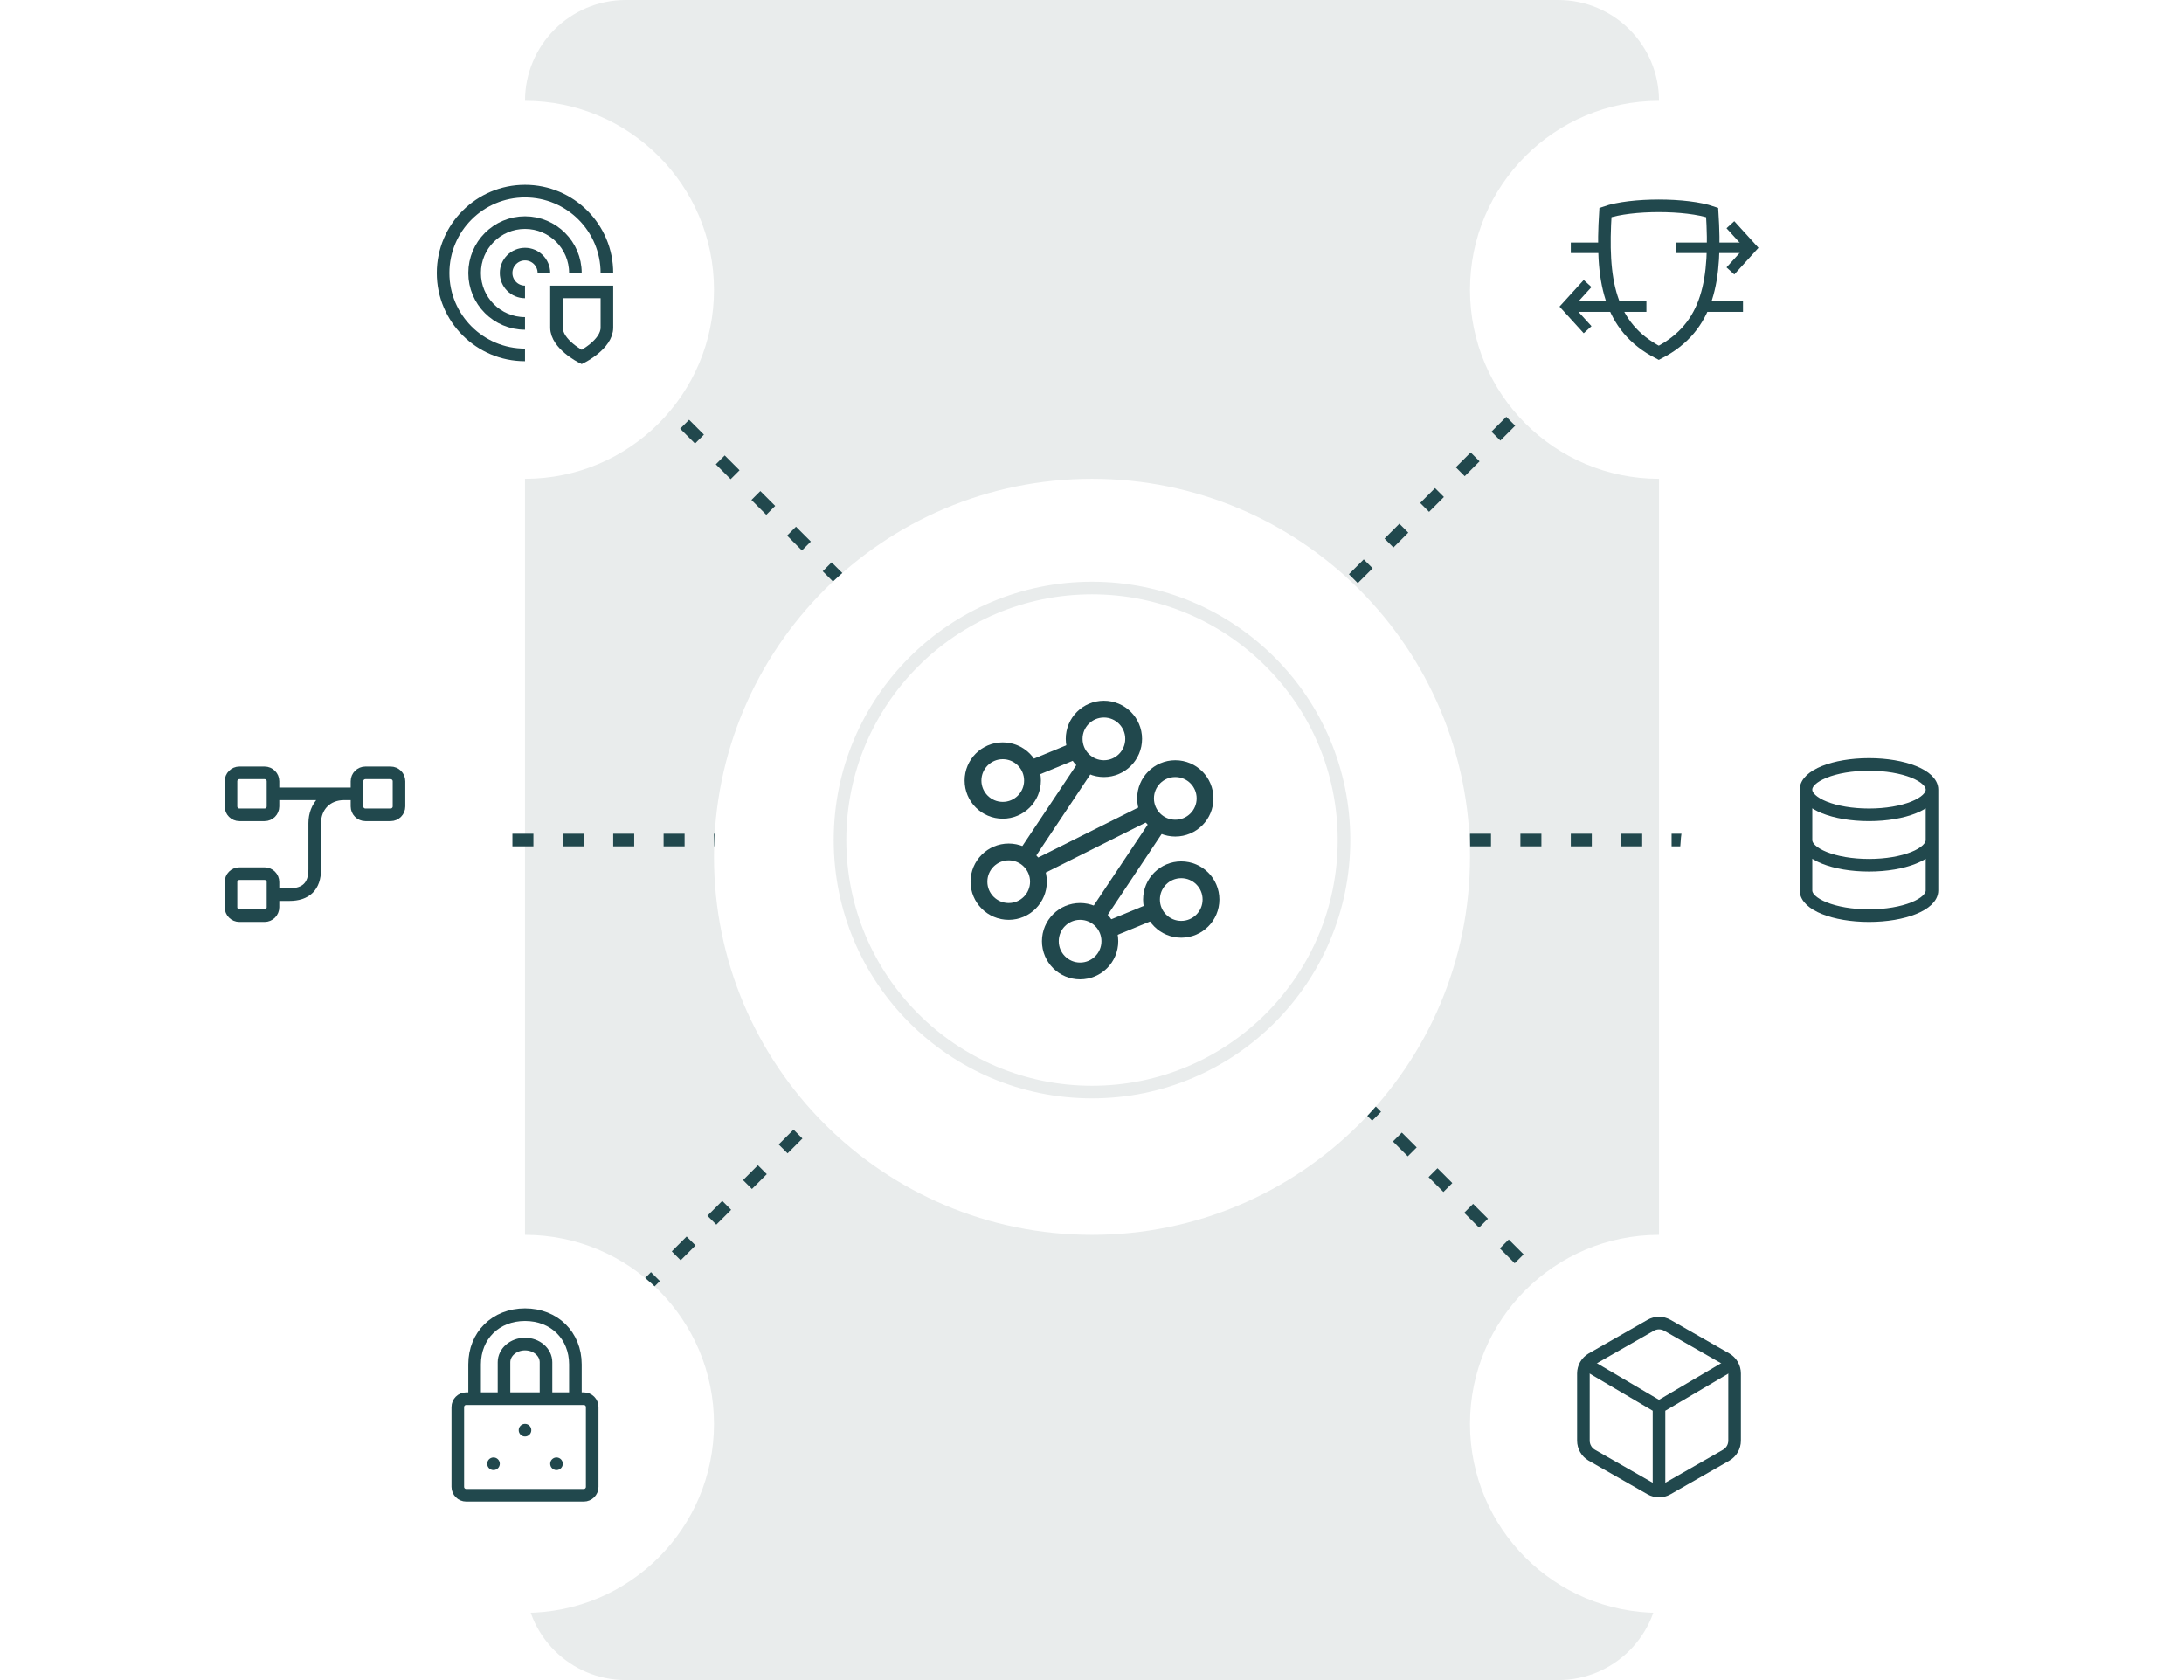 <?xml version="1.0" encoding="utf-8"?>
<svg xmlns="http://www.w3.org/2000/svg" width="520" height="400" viewBox="0 0 520 400" fill="none">
<g clip-path="url(#clip0_3342_13018)">
<path d="M125 24C125 10.745 135.745 0 149 0H371C384.255 0 395 10.745 395 24V376C395 389.255 384.255 400 371 400H149C135.745 400 125 389.255 125 376V24Z" fill="#E9ECEC"/>
<path d="M110 200H410" stroke="#21484D" stroke-width="3" stroke-dasharray="5 7"/>
<path d="M154.52 92.52L369.48 307.48" stroke="#21484D" stroke-width="3" stroke-dasharray="5 7"/>
<path d="M152.52 307.48L367.48 92.52" stroke="#21484D" stroke-width="3" stroke-dasharray="5 7"/>
<g filter="url(#filter0_d_3342_13018)">
<path d="M350 200C350 249.706 309.706 290 260 290C210.294 290 170 249.706 170 200C170 150.294 210.294 110 260 110C309.706 110 350 150.294 350 200Z" fill="white"/>
</g>
<g filter="url(#filter1_d_3342_13018)">
<circle cx="125" cy="65" r="45" fill="white"/>
</g>
<path d="M144.5 69.5H132.5V78C132.5 82 138.5 85 138.5 85C138.5 85 144.5 82 144.5 78V69.5Z" stroke="#21484D" stroke-width="3"/>
<path d="M129.5 65C129.5 62.515 127.485 60.5 125 60.5C122.515 60.5 120.5 62.515 120.5 65C120.5 67.485 122.515 69.5 125 69.5" stroke="#21484D" stroke-width="3"/>
<path d="M137 65C137 58.373 131.627 53 125 53C118.373 53 113 58.373 113 65C113 71.627 118.373 77 125 77" stroke="#21484D" stroke-width="3"/>
<path d="M144.5 65C144.5 54.23 135.77 45.5 125 45.5C114.23 45.5 105.5 54.23 105.5 65C105.5 75.77 114.23 84.5 125 84.5" stroke="#21484D" stroke-width="3"/>
<g filter="url(#filter2_d_3342_13018)">
<circle cx="125" cy="335" r="45" fill="white"/>
</g>
<path d="M126.5 340.5C126.5 341.328 125.828 342 125 342C124.172 342 123.5 341.328 123.5 340.5C123.5 339.672 124.172 339 125 339C125.828 339 126.5 339.672 126.5 340.5Z" fill="#21484D"/>
<path d="M134 348.5C134 349.328 133.328 350 132.5 350C131.672 350 131 349.328 131 348.5C131 347.672 131.672 347 132.5 347C133.328 347 134 347.672 134 348.5Z" fill="#21484D"/>
<path d="M119 348.5C119 349.328 118.328 350 117.5 350C116.672 350 116 349.328 116 348.5C116 347.672 116.672 347 117.5 347C118.328 347 119 347.672 119 348.5Z" fill="#21484D"/>
<path d="M137 333V324.833C137 318 132 313 125 313C118 313 113 318 113 324.833V333M137 333H130M137 333H139C140.105 333 141 333.895 141 335V354C141 355.105 140.105 356 139 356H111C109.895 356 109 355.105 109 354V335C109 333.895 109.895 333 111 333H113M113 333H120M130 333V324.333C130 321.94 127.761 320 125 320C122.239 320 120 321.94 120 324.333V333M130 333H120" stroke="#21484D" stroke-width="3"/>
<g filter="url(#filter3_d_3342_13018)">
<circle cx="75" cy="200" r="45" fill="white"/>
</g>
<path d="M65 189H81.895M65 189V186C65 184.895 64.105 184 63 184H57C55.895 184 55 184.895 55 186V192C55 193.105 55.895 194 57 194H63C64.105 194 65 193.105 65 192V189ZM85 189H81.895M85 189V186C85 184.895 85.895 184 87 184H93C94.105 184 95 184.895 95 186V192C95 193.105 94.105 194 93 194H87C85.895 194 85 193.105 85 192V189ZM65 213C65.665 213 65.777 213 68.9 213C72.804 213 74.934 211.048 74.934 207C74.934 202.952 74.934 200.084 74.934 196C74.934 191.916 77.791 189 81.895 189M65 213V210C65 208.895 64.105 208 63 208H57C55.895 208 55 208.895 55 210V216C55 217.105 55.895 218 57 218H63C64.105 218 65 217.105 65 216V213Z" stroke="#21484D" stroke-width="3"/>
<g filter="url(#filter4_d_3342_13018)">
<circle cx="395" cy="65" r="45" fill="white"/>
</g>
<path d="M238.75 185.833L262.833 175.917L240.167 209.917L279.833 190.083L257.167 224.083L281.25 214.167" stroke="#21484D" stroke-width="4"/>
<path d="M257.167 217C261.079 217 264.25 220.171 264.25 224.083C264.25 227.995 261.079 231.167 257.167 231.167C253.254 231.167 250.083 227.995 250.083 224.083C250.083 220.171 253.254 217 257.167 217Z" fill="white"/>
<path d="M281.25 207.083C285.162 207.083 288.333 210.255 288.333 214.167C288.333 218.079 285.162 221.25 281.25 221.25C277.338 221.25 274.167 218.079 274.167 214.167C274.167 210.255 277.338 207.083 281.25 207.083Z" fill="white"/>
<path d="M240.167 202.833C244.079 202.833 247.25 206.005 247.25 209.917C247.25 213.829 244.079 217 240.167 217C236.254 217 233.083 213.829 233.083 209.917C233.083 206.005 236.254 202.833 240.167 202.833Z" fill="white"/>
<path d="M279.833 183C283.745 183 286.917 186.171 286.917 190.083C286.917 193.995 283.745 197.167 279.833 197.167C275.921 197.167 272.75 193.995 272.75 190.083C272.75 186.171 275.921 183 279.833 183Z" fill="white"/>
<path d="M238.75 178.75C242.662 178.75 245.833 181.921 245.833 185.833C245.833 189.745 242.662 192.917 238.75 192.917C234.838 192.917 231.667 189.745 231.667 185.833C231.667 181.921 234.838 178.75 238.75 178.75Z" fill="white"/>
<path d="M262.833 168.833C266.745 168.833 269.917 172.005 269.917 175.917C269.917 179.829 266.745 183 262.833 183C258.921 183 255.75 179.829 255.75 175.917C255.75 172.005 258.921 168.833 262.833 168.833Z" fill="white"/>
<path d="M257.167 217C261.079 217 264.25 220.171 264.25 224.083C264.25 227.995 261.079 231.167 257.167 231.167C253.254 231.167 250.083 227.995 250.083 224.083C250.083 220.171 253.254 217 257.167 217Z" stroke="#21484D" stroke-width="4"/>
<path d="M281.25 207.083C285.162 207.083 288.333 210.255 288.333 214.167C288.333 218.079 285.162 221.25 281.25 221.25C277.338 221.25 274.167 218.079 274.167 214.167C274.167 210.255 277.338 207.083 281.25 207.083Z" stroke="#21484D" stroke-width="4"/>
<path d="M240.167 202.833C244.079 202.833 247.25 206.005 247.25 209.917C247.25 213.829 244.079 217 240.167 217C236.254 217 233.083 213.829 233.083 209.917C233.083 206.005 236.254 202.833 240.167 202.833Z" stroke="#21484D" stroke-width="4"/>
<path d="M279.833 183C283.745 183 286.917 186.171 286.917 190.083C286.917 193.995 283.745 197.167 279.833 197.167C275.921 197.167 272.75 193.995 272.75 190.083C272.75 186.171 275.921 183 279.833 183Z" stroke="#21484D" stroke-width="4"/>
<path d="M238.75 178.75C242.662 178.75 245.833 181.921 245.833 185.833C245.833 189.745 242.662 192.917 238.75 192.917C234.838 192.917 231.667 189.745 231.667 185.833C231.667 181.921 234.838 178.75 238.75 178.75Z" stroke="#21484D" stroke-width="4"/>
<path d="M262.833 168.833C266.745 168.833 269.917 172.005 269.917 175.917C269.917 179.829 266.745 183 262.833 183C258.921 183 255.75 179.829 255.75 175.917C255.75 172.005 258.921 168.833 262.833 168.833Z" stroke="#21484D" stroke-width="4"/>
<g filter="url(#filter5_d_3342_13018)">
<circle cx="395" cy="335" r="45" fill="white"/>
</g>
<g filter="url(#filter6_d_3342_13018)">
<circle cx="445" cy="200" r="45" fill="white"/>
</g>
<path d="M459.999 188C459.999 191.314 453.284 194 445 194C436.716 194 430 191.314 430 188M459.999 188C459.999 184.686 453.284 182 445 182C436.716 182 430 184.686 430 188M459.999 188L460 211.999M430 188V200M459.999 200C459.999 203.313 453.284 206 445 206C436.716 206 430 203.313 430 200M430 200V211.999C430 215.313 436.716 218 445 218C453.284 218 459.999 215.314 459.999 212" stroke="#21484D" stroke-width="3"/>
<path d="M413 343.002V326.998C412.999 326.297 412.814 325.608 412.463 325C412.112 324.393 411.607 323.888 411 323.538L397 315.536C396.392 315.185 395.702 315 395 315C394.298 315 393.608 315.185 393 315.536L379 323.538C378.393 323.888 377.888 324.393 377.537 325C377.186 325.608 377.001 326.297 377 326.998V343.002C377.001 343.703 377.186 344.392 377.537 345C377.888 345.607 378.393 346.112 379 346.462L393 354.464C393.608 354.815 394.298 355 395 355C395.702 355 396.392 354.815 397 354.464L411 346.462C411.607 346.112 412.112 345.607 412.463 345C412.814 344.392 412.999 343.703 413 343.002Z" stroke="#21484D" stroke-width="3" stroke-linecap="round" stroke-linejoin="round"/>
<path d="M378 325L395 335.014M395 335.014L412 325M395 335.014L395 354.5" stroke="#21484D" stroke-width="3" stroke-linejoin="round"/>
<circle cx="260" cy="200" r="60" stroke="#E9ECEC" stroke-width="3" stroke-linecap="round"/>
<path d="M382.247 50.592C388.346 48.469 401.559 48.469 407.657 50.592C408.673 66.508 406.952 77.823 394.952 84C382.952 77.823 381.231 66.508 382.247 50.592Z" stroke="#21484D" stroke-width="3"/>
<path d="M374 59L381.5 59M415 73H406M399 59H417M392 73H374" stroke="#21484D" stroke-width="2.5"/>
<path d="M378 67.5L373 73L378 78.5" stroke="#21484D" stroke-width="2.5"/>
<path d="M412 53.5L417 59L412 64.5" stroke="#21484D" stroke-width="2.5"/>
</g>
<defs>
<filter id="filter0_d_3342_13018" x="146" y="90" width="228" height="228" filterUnits="userSpaceOnUse" color-interpolation-filters="sRGB">
<feFlood flood-opacity="0" result="BackgroundImageFix"/>
<feColorMatrix in="SourceAlpha" type="matrix" values="0 0 0 0 0 0 0 0 0 0 0 0 0 0 0 0 0 0 127 0" result="hardAlpha"/>
<feOffset dy="4"/>
<feGaussianBlur stdDeviation="12"/>
<feComposite in2="hardAlpha" operator="out"/>
<feColorMatrix type="matrix" values="0 0 0 0 0 0 0 0 0 0 0 0 0 0 0 0 0 0 0.15 0"/>
<feBlend mode="normal" in2="BackgroundImageFix" result="effect1_dropShadow_3342_13018"/>
<feBlend mode="normal" in="SourceGraphic" in2="effect1_dropShadow_3342_13018" result="shape"/>
</filter>
<filter id="filter1_d_3342_13018" x="56" y="0" width="138" height="138" filterUnits="userSpaceOnUse" color-interpolation-filters="sRGB">
<feFlood flood-opacity="0" result="BackgroundImageFix"/>
<feColorMatrix in="SourceAlpha" type="matrix" values="0 0 0 0 0 0 0 0 0 0 0 0 0 0 0 0 0 0 127 0" result="hardAlpha"/>
<feOffset dy="4"/>
<feGaussianBlur stdDeviation="12"/>
<feComposite in2="hardAlpha" operator="out"/>
<feColorMatrix type="matrix" values="0 0 0 0 0 0 0 0 0 0 0 0 0 0 0 0 0 0 0.15 0"/>
<feBlend mode="normal" in2="BackgroundImageFix" result="effect1_dropShadow_3342_13018"/>
<feBlend mode="normal" in="SourceGraphic" in2="effect1_dropShadow_3342_13018" result="shape"/>
</filter>
<filter id="filter2_d_3342_13018" x="56" y="270" width="138" height="138" filterUnits="userSpaceOnUse" color-interpolation-filters="sRGB">
<feFlood flood-opacity="0" result="BackgroundImageFix"/>
<feColorMatrix in="SourceAlpha" type="matrix" values="0 0 0 0 0 0 0 0 0 0 0 0 0 0 0 0 0 0 127 0" result="hardAlpha"/>
<feOffset dy="4"/>
<feGaussianBlur stdDeviation="12"/>
<feComposite in2="hardAlpha" operator="out"/>
<feColorMatrix type="matrix" values="0 0 0 0 0 0 0 0 0 0 0 0 0 0 0 0 0 0 0.15 0"/>
<feBlend mode="normal" in2="BackgroundImageFix" result="effect1_dropShadow_3342_13018"/>
<feBlend mode="normal" in="SourceGraphic" in2="effect1_dropShadow_3342_13018" result="shape"/>
</filter>
<filter id="filter3_d_3342_13018" x="6" y="135" width="138" height="138" filterUnits="userSpaceOnUse" color-interpolation-filters="sRGB">
<feFlood flood-opacity="0" result="BackgroundImageFix"/>
<feColorMatrix in="SourceAlpha" type="matrix" values="0 0 0 0 0 0 0 0 0 0 0 0 0 0 0 0 0 0 127 0" result="hardAlpha"/>
<feOffset dy="4"/>
<feGaussianBlur stdDeviation="12"/>
<feComposite in2="hardAlpha" operator="out"/>
<feColorMatrix type="matrix" values="0 0 0 0 0 0 0 0 0 0 0 0 0 0 0 0 0 0 0.15 0"/>
<feBlend mode="normal" in2="BackgroundImageFix" result="effect1_dropShadow_3342_13018"/>
<feBlend mode="normal" in="SourceGraphic" in2="effect1_dropShadow_3342_13018" result="shape"/>
</filter>
<filter id="filter4_d_3342_13018" x="326" y="0" width="138" height="138" filterUnits="userSpaceOnUse" color-interpolation-filters="sRGB">
<feFlood flood-opacity="0" result="BackgroundImageFix"/>
<feColorMatrix in="SourceAlpha" type="matrix" values="0 0 0 0 0 0 0 0 0 0 0 0 0 0 0 0 0 0 127 0" result="hardAlpha"/>
<feOffset dy="4"/>
<feGaussianBlur stdDeviation="12"/>
<feComposite in2="hardAlpha" operator="out"/>
<feColorMatrix type="matrix" values="0 0 0 0 0 0 0 0 0 0 0 0 0 0 0 0 0 0 0.15 0"/>
<feBlend mode="normal" in2="BackgroundImageFix" result="effect1_dropShadow_3342_13018"/>
<feBlend mode="normal" in="SourceGraphic" in2="effect1_dropShadow_3342_13018" result="shape"/>
</filter>
<filter id="filter5_d_3342_13018" x="326" y="270" width="138" height="138" filterUnits="userSpaceOnUse" color-interpolation-filters="sRGB">
<feFlood flood-opacity="0" result="BackgroundImageFix"/>
<feColorMatrix in="SourceAlpha" type="matrix" values="0 0 0 0 0 0 0 0 0 0 0 0 0 0 0 0 0 0 127 0" result="hardAlpha"/>
<feOffset dy="4"/>
<feGaussianBlur stdDeviation="12"/>
<feComposite in2="hardAlpha" operator="out"/>
<feColorMatrix type="matrix" values="0 0 0 0 0 0 0 0 0 0 0 0 0 0 0 0 0 0 0.15 0"/>
<feBlend mode="normal" in2="BackgroundImageFix" result="effect1_dropShadow_3342_13018"/>
<feBlend mode="normal" in="SourceGraphic" in2="effect1_dropShadow_3342_13018" result="shape"/>
</filter>
<filter id="filter6_d_3342_13018" x="376" y="135" width="138" height="138" filterUnits="userSpaceOnUse" color-interpolation-filters="sRGB">
<feFlood flood-opacity="0" result="BackgroundImageFix"/>
<feColorMatrix in="SourceAlpha" type="matrix" values="0 0 0 0 0 0 0 0 0 0 0 0 0 0 0 0 0 0 127 0" result="hardAlpha"/>
<feOffset dy="4"/>
<feGaussianBlur stdDeviation="12"/>
<feComposite in2="hardAlpha" operator="out"/>
<feColorMatrix type="matrix" values="0 0 0 0 0 0 0 0 0 0 0 0 0 0 0 0 0 0 0.15 0"/>
<feBlend mode="normal" in2="BackgroundImageFix" result="effect1_dropShadow_3342_13018"/>
<feBlend mode="normal" in="SourceGraphic" in2="effect1_dropShadow_3342_13018" result="shape"/>
</filter>
<clipPath id="clip0_3342_13018">
<rect width="520" height="400" fill="white"/>
</clipPath>
</defs>
</svg>